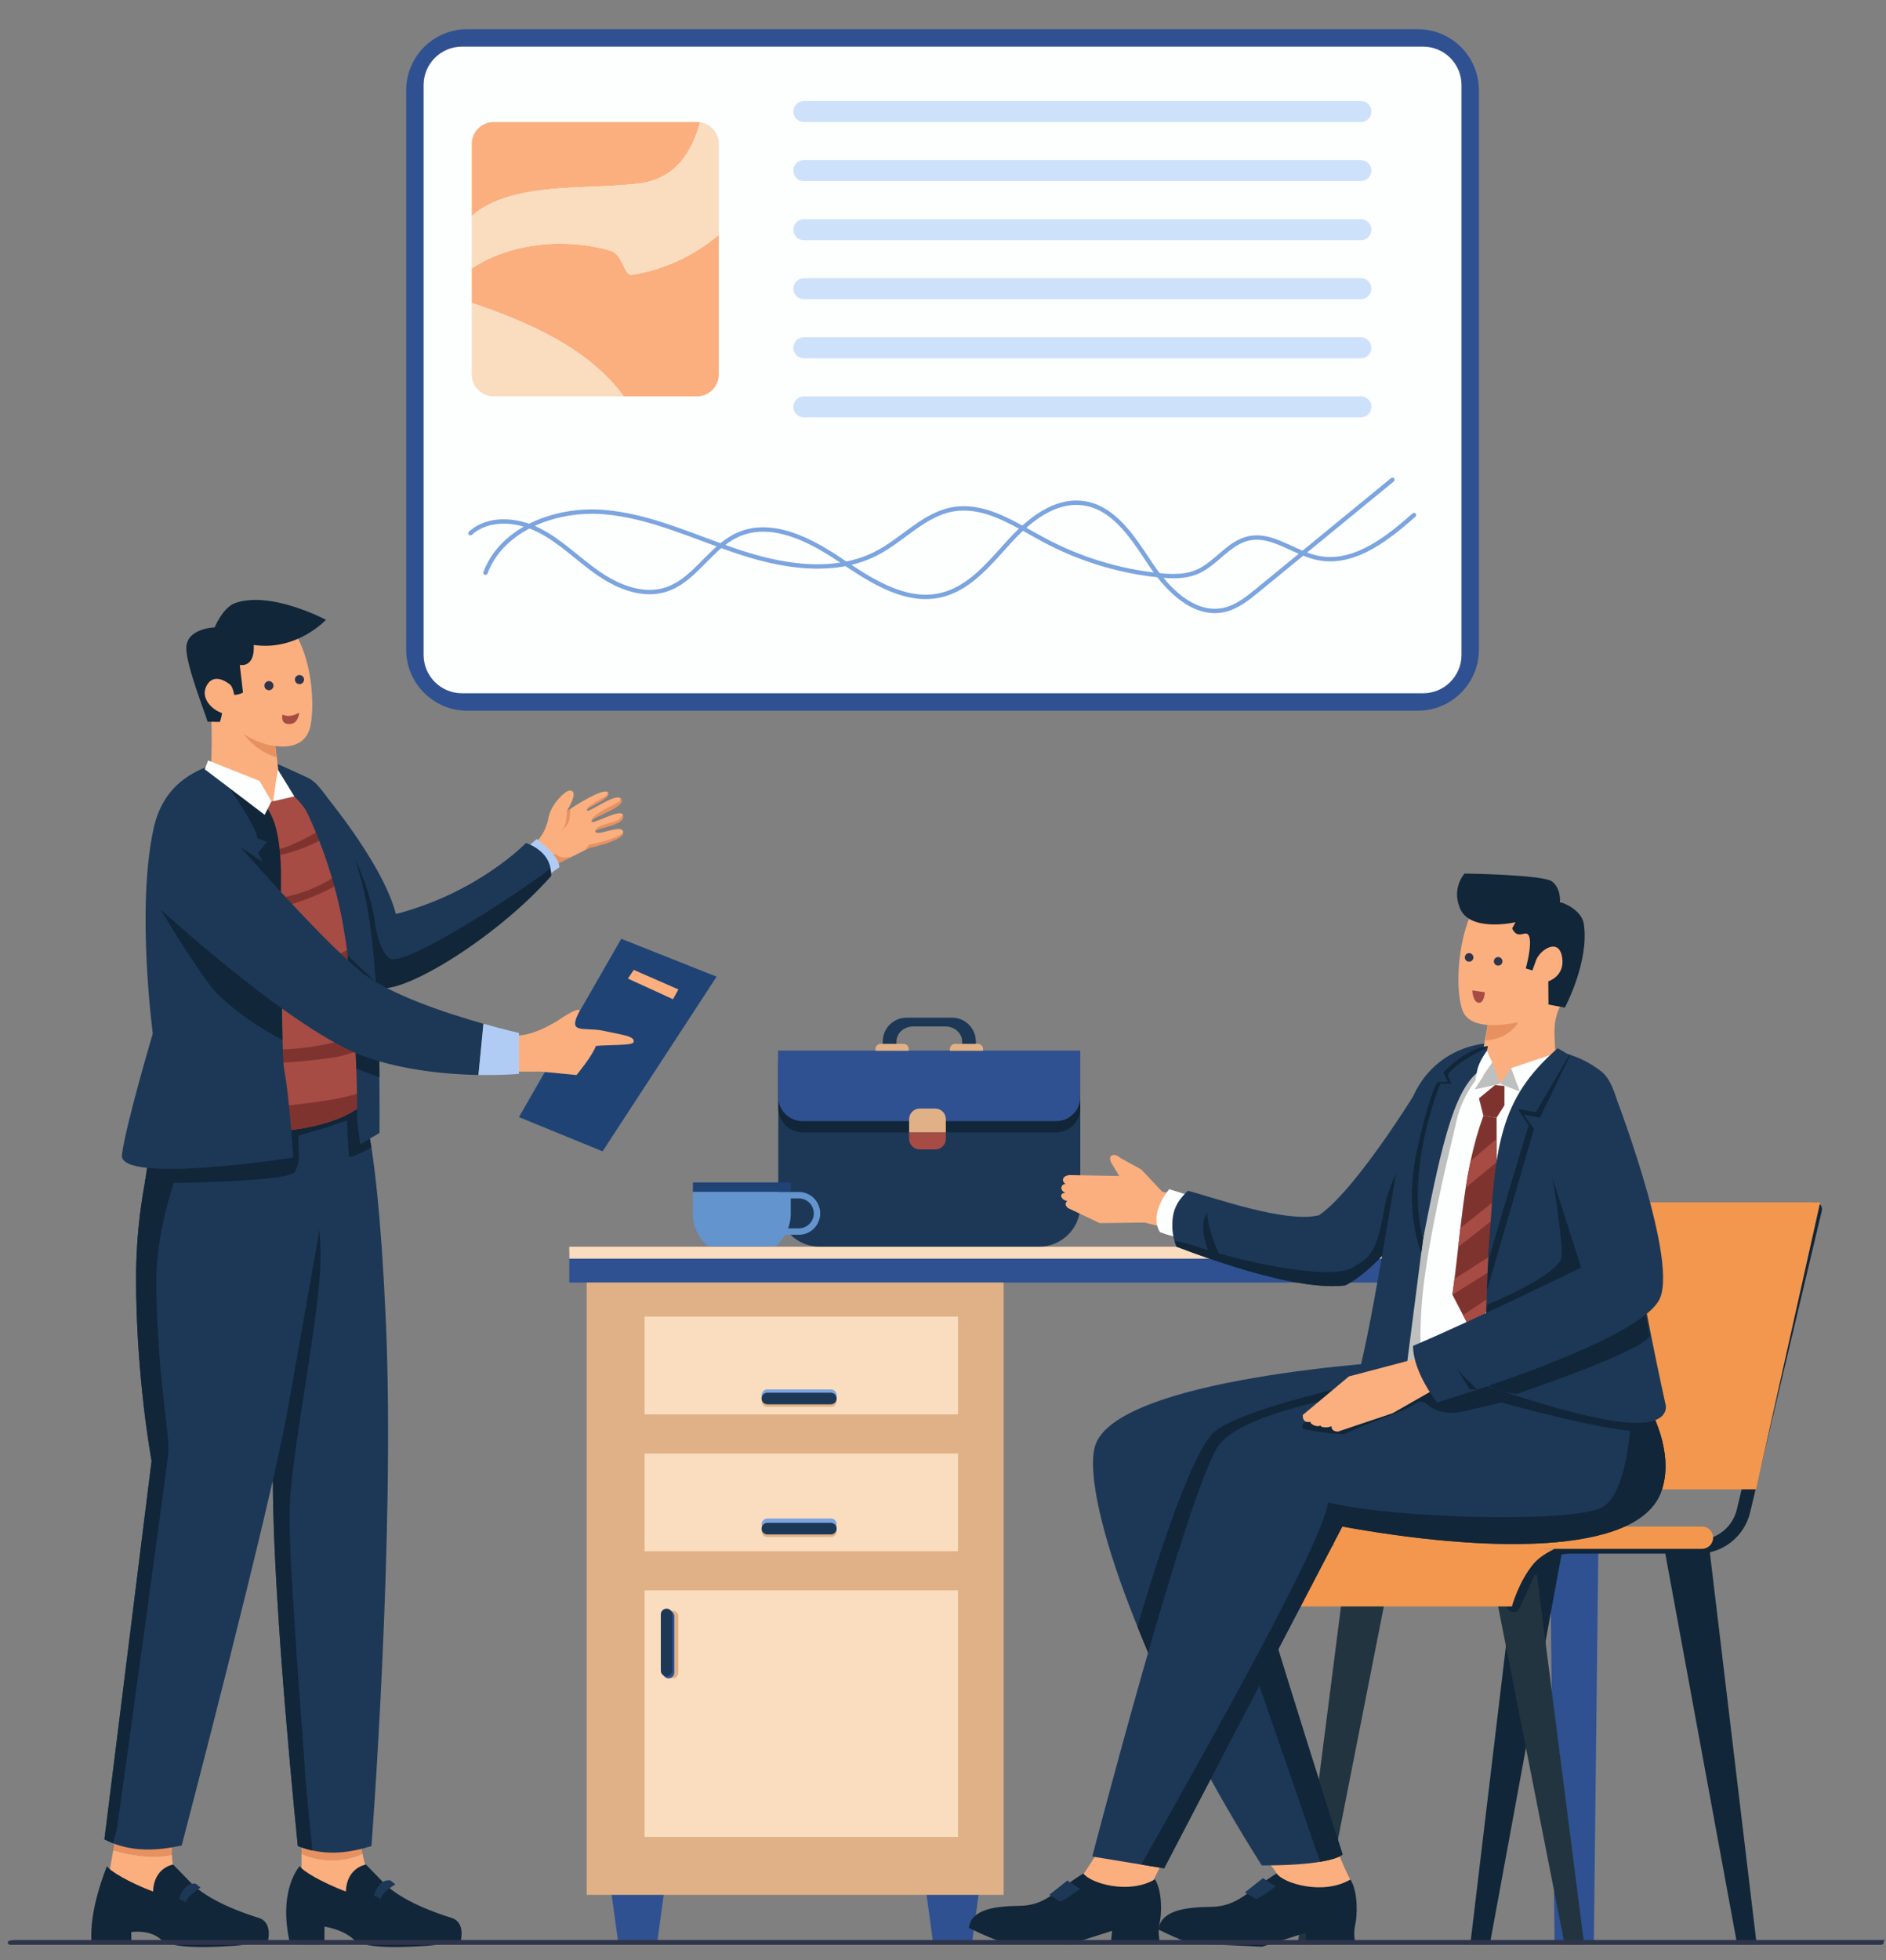 <?xml version="1.0" encoding="utf-8"?>
<!-- Generator: Adobe Illustrator 25.2.0, SVG Export Plug-In . SVG Version: 6.00 Build 0)  -->
<svg version="1.1" id="Layer_1" xmlns="http://www.w3.org/2000/svg" xmlns:xlink="http://www.w3.org/1999/xlink" x="0px" y="0px"
	 viewBox="0 0 3473.58 3608.99" style="enable-background:new 0 0 3473.58 3608.99;" xml:space="preserve">
<rect x="0" y="0" width="3473.58" height="3608.99" fill="#808080" stroke="none"/>
<style type="text/css">
	.NEN{fill:#B1CCF4;}
	.DA{fill:#FBAF7E;}
	.TRANG_x0020_2{fill:#FDFEFE;}
	.XANH_x0020_DAM_x0020_5{fill:#2F5192;}
	.CAM{fill:#F3974E;}
	.NAU_x0020_2{fill:#A64C44;}
	.DA_x0020_DAM_x0020_2{fill:#E89160;}
	.XANH_x0020_DAM_x0020_10{fill:#1D3856;}
	.XANH_x0020_14{fill:#7CA5DF;}
	.XANH_x0020_15{fill:#CDE1FB;}
	.XANH_x0020_16{fill:#7CA5DF;}
	.st0{fill:#FADCBF;}
	.st1{display:none;}
	.st2{display:inline;fill:#7CA5DF;}
	.st3{display:inline;fill:#CDE1FB;}
	.st4{display:inline;fill:#8EA3C3;}
	.st5{display:inline;fill:#EBF5FF;}
	.st6{display:inline;fill:#E1EFFF;}
	.st7{display:inline;fill:#B1CCF4;}
	.st8{fill:#FBAF7E;}
	.st9{fill:#7CA5DF;}
	.st10{fill:#1D3856;}
	.st11{fill:#112638;}
	.st12{fill:#2F5192;}
	.st13{fill:#E0B186;}
	.st14{fill:#22343F;}
	.st15{fill:#204375;}
	.st16{fill:#6394CE;}
	.st17{fill:#FDFEFE;}
	.st18{fill:#E89160;}
	.st19{fill:#7F332F;}
	.st20{fill:#BEBFBF;}
	.st21{fill:#A64C44;}
	.st22{fill:#2E354B;}
	.st23{display:inline;fill:none;}
	.st24{display:inline;fill:#2E354B;}
	.st25{display:inline;fill:#112638;}
	.st26{display:inline;fill:#E89160;}
</style>
<g>
	<polygon class="XANH_x0020_DAM_x0020_5" points="1124.49,3473.11 1138.31,3574.44 1210.66,3574.44 1224.48,3473.11 	"/>
	<polygon class="XANH_x0020_DAM_x0020_5" points="1704.43,3473.11 1718.25,3574.44 1790.6,3574.44 1804.42,3473.11 	"/>
	<polygon class="XANH_x0020_DAM_x0020_5" points="2849.34,2361.2 2863.16,3574.44 2935.51,3574.44 2949.33,2361.2 	"/>
	<rect x="1048.5" y="2305.83" class="XANH_x0020_DAM_x0020_5" width="2016.9" height="55.38"/>
	<rect x="1048.5" y="2295.16" class="st0" width="2016.9" height="22.04"/>
	<g class="st1">
		<polygon class="st2" points="513.31,1949.58 -891.16,1949.58 -915.87,1921.17 -891.16,815.21 488.61,786.81 513.31,815.21 		"/>
		<rect x="-915.87" y="786.81" class="st3" width="1404.48" height="1134.36"/>
		<rect x="-852.27" y="815.21" class="st4" width="1305.83" height="18.39"/>
		<polygon class="st5" points="-200.08,784.44 -880.81,1786.5 -880.81,1861.99 -640,1861.99 -432.9,1861.99 261.63,784.44 		"/>
		<polygon class="st6" points="261.63,784.44 -432.9,1861.99 -380.61,1861.99 -283.47,1861.99 390,784.44 		"/>
		<polygon class="st5" points="453.56,1181.12 453.56,833.61 453.56,815.21 390,815.21 -283.47,1892.76 221.15,1892.76 
			453.56,1545.41 		"/>
		<polygon class="st7" points="221.15,1892.76 453.56,1892.76 453.56,1794.95 453.56,1564.11 453.56,1545.41 		"/>
		<rect x="-891.16" y="1131.37" class="st3" width="1379.78" height="13.44"/>
		<rect x="-891.16" y="957.6" class="st3" width="1379.78" height="13.44"/>
	</g>
	<g>
		<path class="XANH_x0020_DAM_x0020_5" d="M748.06,1195.9V166.28c0-62.14,50.38-112.52,112.52-112.52h1750.75
			c62.14,0,112.52,50.38,112.52,112.52V1195.9c0,62.15-50.38,112.52-112.52,112.52H860.59
			C798.44,1308.42,748.06,1258.04,748.06,1195.9z"/>
		<path class="TRANG_x0020_2" d="M2621,1276.31H850.92c-39.07,0-70.74-31.67-70.74-70.74V156.61c0-39.07,31.67-70.74,70.74-70.74
			H2621c39.07,0,70.74,31.67,70.74,70.74v1048.95C2691.74,1244.64,2660.07,1276.31,2621,1276.31z"/>
		<path class="XANH_x0020_15" d="M2506.45,224.66H1480.56c-10.67,0-19.32-8.65-19.32-19.32v0c0-10.67,8.65-19.32,19.32-19.32
			h1025.89c10.67,0,19.32,8.65,19.32,19.32v0C2525.77,216.01,2517.12,224.66,2506.45,224.66z"/>
		<path class="XANH_x0020_15" d="M2506.45,333.4H1480.56c-10.67,0-19.32-8.65-19.32-19.32v0c0-10.67,8.65-19.32,19.32-19.32h1025.89
			c10.67,0,19.32,8.65,19.32,19.32v0C2525.77,324.76,2517.12,333.4,2506.45,333.4z"/>
		<path class="XANH_x0020_15" d="M2506.45,442.15H1480.56c-10.67,0-19.32-8.65-19.32-19.32v0c0-10.67,8.65-19.32,19.32-19.32
			h1025.89c10.67,0,19.32,8.65,19.32,19.32v0C2525.77,433.5,2517.12,442.15,2506.45,442.15z"/>
		<path class="XANH_x0020_15" d="M2506.45,550.89H1480.56c-10.67,0-19.32-8.65-19.32-19.32v0c0-10.67,8.65-19.32,19.32-19.32
			h1025.89c10.67,0,19.32,8.65,19.32,19.32v0C2525.77,542.24,2517.12,550.89,2506.45,550.89z"/>
		<path class="XANH_x0020_15" d="M2506.45,659.63H1480.56c-10.67,0-19.32-8.65-19.32-19.32l0,0c0-10.67,8.65-19.32,19.32-19.32
			h1025.89c10.67,0,19.32,8.65,19.32,19.32l0,0C2525.77,650.98,2517.12,659.63,2506.45,659.63z"/>
		<path class="XANH_x0020_15" d="M2506.45,768.37H1480.56c-10.67,0-19.32-8.65-19.32-19.32v0c0-10.67,8.65-19.32,19.32-19.32
			h1025.89c10.67,0,19.32,8.65,19.32,19.32v0C2525.77,759.72,2517.12,768.37,2506.45,768.37z"/>
		<path class="st8" d="M1162.36,506.17c-12.04,0-16.06-36.13-36.13-44.16c-81.9-24.27-184.42-16.41-257.35,32.17v63.47
			c107.75,36.67,214.68,83.67,280.05,172.08h134.64c22.26,0,40.3-18.04,40.3-40.3V432.35
			C1277.96,471.25,1221.45,497.08,1162.36,506.17z"/>
		<path class="st0" d="M868.89,557.66v131.78c0,22.26,18.04,40.3,40.3,40.3h239.75C1083.57,641.33,976.64,594.33,868.89,557.66z"/>
		<path class="st8" d="M1289.49,225.14c-1.93-0.29-3.89-0.48-5.91-0.48h-374.4c-22.26,0-40.3,18.04-40.3,40.3v132.39
			c75.14-64.66,213.86-47.02,309.53-59.78C1243.75,328.57,1273.67,281.63,1289.49,225.14z"/>
		<path class="st0" d="M1289.49,225.14c-15.82,56.48-45.74,103.42-111.07,112.43c-95.67,12.76-234.39-4.88-309.53,59.78v96.83
			c72.93-48.58,175.44-56.44,257.35-32.17c20.07,8.03,24.09,44.16,36.13,44.16c59.09-9.09,115.59-34.92,161.52-73.82V264.96
			C1323.89,244.72,1308.94,228.01,1289.49,225.14z"/>
		<path class="st9" d="M2607.23,945.56c-1.47-1.66-4.01-1.81-5.67-0.34c-22.12,19.63-46.29,39.78-71.82,54.94
			c-12.76,7.58-25.86,13.91-39.19,18.34c-13.33,4.43-26.9,6.95-40.65,6.95c-7.62,0-15.31-0.77-23.06-2.44
			c-18.52-3.96-36.75-13.13-55.2-21.49c-9.23-4.17-18.53-8.14-28.01-11.07c-9.48-2.94-19.16-4.85-29.11-4.85
			c-5.14,0-10.34,0.51-15.59,1.65c-9.89,2.15-18.76,6.31-26.97,11.49c-12.31,7.77-23.23,17.8-34.28,27.15
			c-11.04,9.36-22.19,18.02-34.71,23.33c-12.99,5.52-27.21,7.38-41.82,7.38c-8.94,0-18.02-0.69-26.99-1.63
			c-73.34-7.67-145.17-29.78-210.13-64.69c-23.27-12.5-47.15-27.02-71.84-38.49c-12.35-5.73-24.9-10.7-37.71-14.24
			c-12.81-3.54-25.87-5.66-39.18-5.66c-6.76,0-13.58,0.55-20.46,1.72c-13.65,2.34-26.31,7-38.31,13.02
			c-18,9.04-34.54,21.12-50.94,33.23c-16.4,12.11-32.68,24.26-49.99,33.56c-33.85,18.19-71.31,25.45-109.89,25.46
			c-47.42,0.01-96.46-11.01-142.01-26.03c-41.36-13.63-82.27-30.38-123.86-44.63c-41.59-14.25-83.87-26.02-127.97-29.55
			c-7.04-0.56-14.16-0.85-21.31-0.85c-41.39,0.01-83.96,9.42-119.99,28.49c-18.01,9.54-34.39,21.5-48.11,35.93
			c-13.72,14.43-24.77,31.34-32.09,50.69c-0.79,2.07,0.26,4.39,2.33,5.18c2.07,0.78,4.39-0.26,5.18-2.33l0,0
			c6.93-18.3,17.36-34.28,30.4-48c19.56-20.58,45.03-36.08,73.18-46.42c28.15-10.34,58.97-15.5,89.1-15.5
			c6.94,0,13.85,0.27,20.67,0.82c43.09,3.45,84.72,14.99,126.01,29.14c41.29,14.15,82.23,30.91,123.95,44.66
			c46.07,15.18,95.87,26.43,144.53,26.43c39.57,0,78.43-7.46,113.69-26.41c24.03-12.93,45.46-30.64,67.32-46.06
			c10.93-7.72,21.95-14.87,33.41-20.62c11.46-5.75,23.35-10.11,36.06-12.29c6.41-1.1,12.77-1.61,19.1-1.61
			c12.46,0,24.79,1.98,37.04,5.37c18.37,5.08,36.54,13.34,54.51,22.72c17.97,9.38,35.74,19.87,53.39,29.35
			c65.89,35.4,138.7,57.82,213.1,65.6c9.12,0.95,18.47,1.67,27.83,1.68c15.27,0,30.61-1.92,44.96-8.02
			c9.21-3.92,17.5-9.34,25.32-15.31c11.72-8.97,22.44-19.19,33.55-27.8c5.55-4.3,11.19-8.2,17.08-11.37
			c5.89-3.17,12.01-5.61,18.58-7.04c4.67-1.01,9.28-1.47,13.89-1.47c8.91,0,17.78,1.72,26.73,4.49
			c13.42,4.15,26.97,10.69,40.85,17.03c13.88,6.34,28.11,12.5,43.05,15.71c8.32,1.79,16.58,2.62,24.75,2.62
			c14.74,0,29.17-2.71,43.18-7.36c21.02-6.98,41.11-18.32,60.14-31.59c19.02-13.27,36.98-28.49,53.67-43.3
			C2608.55,949.75,2608.7,947.22,2607.23,945.56z"/>
		<path class="st9" d="M2567.62,880.75c-1.41-1.71-3.93-1.97-5.65-0.56c-58.05,47.55-116.09,95.1-174.14,142.66
			c-24.67,20.21-49.34,40.42-74,60.63c-9.34,7.65-18.81,15.33-28.76,21.67c-9.95,6.35-20.33,11.34-31.53,13.79
			c-5.49,1.2-10.9,1.76-16.23,1.76c-11.52,0-22.71-2.64-33.51-7.29c-16.2-6.98-31.5-18.55-45.36-32.37
			c-13.85-13.82-26.25-29.87-36.72-45.68c-15.74-23.74-32.39-49.71-52.42-70.94c-10.02-10.61-20.91-20.05-32.99-27.37
			c-12.08-7.32-25.38-12.52-40.08-14.61c-4.7-0.67-9.35-0.99-13.97-0.99c-12.47,0-24.58,2.34-36.21,6.39
			c-17.46,6.09-33.86,16.02-49.03,27.84c-15.17,11.82-29.12,25.55-41.65,39.31c-18.15,19.95-36.21,41.19-56.07,58.87
			c-9.93,8.84-20.3,16.79-31.34,23.27c-11.04,6.48-22.74,11.5-35.38,14.5c-9.32,2.22-18.6,3.23-27.84,3.23
			c-26.97,0.01-53.74-8.67-79.79-21.48c-26.05-12.8-51.34-29.69-75.33-45.82c-21.3-14.32-44.71-28.47-69.06-39.09
			c-24.35-10.61-49.68-17.7-74.83-17.71c-16.43,0-32.79,3.05-48.56,10.14c-13.22,5.94-24.84,14.28-35.65,23.62
			c-16.2,14.01-30.62,30.28-45.84,44.5c-7.6,7.11-15.4,13.71-23.66,19.29c-8.27,5.58-17.01,10.14-26.56,13.22
			c-9.5,3.07-19.21,4.45-29.01,4.45c-16.12,0-32.49-3.76-48.31-9.97c-15.82-6.21-31.08-14.87-44.93-24.55
			c-18.13-12.66-35.22-27.23-52.84-41.23c-17.62-14-35.79-27.44-56.17-37.73c-20.25-10.21-43.69-16.47-66.54-16.48
			c-11.72,0-23.3,1.66-34.17,5.33c-10.87,3.67-21.04,9.37-29.85,17.39c-1.64,1.49-1.76,4.03-0.27,5.67
			c1.49,1.64,4.03,1.76,5.67,0.27l0,0c7.94-7.23,17.09-12.37,27.02-15.72c9.92-3.35,20.63-4.91,31.6-4.91
			c21.37-0.01,43.73,5.92,62.92,15.62c19.57,9.88,37.32,22.96,54.79,36.85c17.48,13.88,34.68,28.57,53.24,41.53
			c14.28,9.97,30.05,18.94,46.59,25.44c16.54,6.49,33.87,10.53,51.24,10.53c10.56,0,21.12-1.5,31.48-4.84
			c13.86-4.47,25.99-11.76,37.14-20.42c16.72-13,31.3-29.08,46.38-43.9c15.08-14.84,30.63-28.38,49.01-36.62
			c14.67-6.59,29.82-9.43,45.27-9.44c23.62-0.01,47.93,6.71,71.62,17.04c23.69,10.32,46.72,24.22,67.79,38.39
			c24.01,16.14,49.56,33.24,76.26,46.36c26.7,13.12,54.62,22.3,83.33,22.3c9.83,0,19.75-1.08,29.7-3.45
			c13.51-3.21,25.97-8.57,37.58-15.39c17.42-10.23,32.97-23.74,47.55-38.38c14.58-14.64,28.21-30.43,41.73-45.28
			c16.42-18.04,35.23-35.87,55.65-49.09c10.21-6.61,20.82-12.08,31.73-15.88c10.91-3.8,22.11-5.94,33.57-5.94
			c4.24,0,8.52,0.29,12.83,0.91c13.53,1.93,25.75,6.69,37.05,13.53c16.94,10.26,31.78,25.26,45.31,42.22
			c13.53,16.95,25.75,35.81,37.57,53.67c14.27,21.54,32.07,43.61,52.65,60.45c10.3,8.41,21.3,15.52,32.94,20.54
			c11.64,5.02,23.93,7.95,36.69,7.95c5.9,0,11.89-0.63,17.94-1.95c12.42-2.72,23.67-8.19,34.13-14.86
			c10.46-6.68,20.16-14.56,29.53-22.22c24.67-20.21,49.34-40.42,74-60.63c58.05-47.55,116.09-95.1,174.14-142.66
			C2568.78,884.99,2569.03,882.46,2567.62,880.75z"/>
	</g>
	<g>
		<path class="st10" d="M1913.66,2295.16h-404.22c-41.98,0-76-34.03-76-76v-284.65h556.22v284.65
			C1989.66,2261.14,1955.64,2295.16,1913.66,2295.16z"/>
		<path class="st11" d="M1989.66,1955.14h-556.22v84.92c0,24.64,19.97,44.61,44.61,44.61h467c24.64,0,44.61-19.97,44.61-44.61
			V1955.14z"/>
		<path class="st12" d="M1989.66,1934.51h-556.22v84.92c0,24.64,19.97,44.61,44.61,44.61h467c24.64,0,44.61-19.97,44.61-44.61
			V1934.51z"/>
		<path class="NAU_x0020_2" d="M1674.41,2084.68v11.91c0,10.78,8.74,19.52,19.53,19.52h28.57c10.78,0,19.53-8.74,19.53-19.52v-11.91
			H1674.41z"/>
		<path class="st13" d="M1742.03,2060.39c0-10.78-8.74-19.52-19.53-19.52h-28.57c-10.79,0-19.53,8.74-19.53,19.52v24.29h67.62
			V2060.39z"/>
		<path class="st10" d="M1797.27,1917.35v17.15h-25.22v-16.99c0-15.34-13.84-27.79-30.94-27.79H1682
			c-17.1,0-30.94,12.45-30.94,27.79v16.99h-25.23v-17.15c0-24.21,19.62-43.82,43.82-43.82h83.8
			C1777.66,1873.53,1797.27,1893.14,1797.27,1917.35z"/>
		<path class="st13" d="M1673.57,1934.51h-61.07v-3.4c0-5.14,4.16-9.3,9.3-9.3h42.47c5.14,0,9.3,4.16,9.3,9.3V1934.51z
			 M1801.31,1921.81h-42.47c-5.14,0-9.3,4.16-9.3,9.3v3.4h61.07v-3.4C1810.61,1925.97,1806.44,1921.81,1801.31,1921.81z"/>
	</g>
	<g>
		<polygon class="st11" points="2794.95,2851.45 2707.93,3579.78 2743.84,3579.78 2877.84,2851.45 		"/>
		<polygon class="st11" points="3148.37,2851.45 3235.4,3579.78 3199.48,3579.78 3065.49,2851.45 		"/>
		<polygon class="st14" points="2477.24,2899.45 2390.21,3579.78 2426.13,3579.78 2560.12,2899.45 		"/>
		<polygon class="st14" points="2830.65,2899.45 2917.68,3579.78 2881.76,3579.78 2747.77,2899.45 		"/>
		<path class="NAU_x0020_2" d="M2927.69,2213.87c-6.71-1.6-13.45,2.55-15.05,9.27l0,0l-132.07,555.44
			c-7.88,33.16-37.52,56.58-71.6,56.58h-235.72c-38.65,0-73.73,22.58-89.74,57.76l-26.09,57.31c-2.86,6.28-0.09,13.69,6.2,16.56
			c6.28,2.86,13.7,0.09,16.56-6.2l26.08-57.31c11.95-26.26,38.14-43.12,66.99-43.11h235.72c45.67,0,85.35-31.36,95.92-75.79
			l132.07-555.44C2938.56,2222.21,2934.41,2215.47,2927.69,2213.87z"/>
		<path class="st11" d="M3346.11,2213.87c-6.71-1.6-13.45,2.55-15.05,9.27l0,0l-132.07,555.44c-7.88,33.16-37.52,56.58-71.6,56.58
			h-235.72c-38.65,0-73.73,22.58-89.74,57.76l-26.09,57.31c-2.86,6.28-0.09,13.69,6.2,16.56c6.28,2.86,13.7,0.09,16.56-6.2
			l26.08-57.31c11.95-26.26,38.14-43.12,66.99-43.11h235.72c45.67,0,85.35-31.36,95.92-75.79l132.07-555.44
			C3356.97,2222.21,3352.82,2215.47,3346.11,2213.87z"/>
		<polygon class="CAM" points="3234.23,2741.91 2805.32,2741.91 2923.42,2213.53 3352.34,2213.53 		"/>
		<path class="CAM" d="M2367.76,2957.47h416.83c0,0,12.26-45.66,40.06-78.74c10.01-11.91,25.58-20.79,38.33-27.28
			c-90.65,0-399.91-10.01-399.91-10.01s-40.15,17.61-56.72,38.59C2396.2,2892.88,2367.76,2957.47,2367.76,2957.47z"/>
		<path class="CAM" d="M3134.6,2810.35h-662.37c-11.35,0-20.55,9.2-20.55,20.55v0c0,11.35,9.2,20.55,20.55,20.55h662.37
			c11.35,0,20.55-9.2,20.55-20.55v0C3155.15,2819.55,3145.95,2810.35,3134.6,2810.35z"/>
	</g>
	<rect x="1080.5" y="2361.2" class="st13" width="767.94" height="1127.24"/>
	<rect x="1187.15" y="2423.87" class="st0" width="577.29" height="179.99"/>
	<rect x="1187.15" y="2675.85" class="st0" width="577.29" height="179.99"/>
	<rect x="1187.15" y="2927.82" class="st0" width="577.29" height="453.95"/>
	<g>
		<path class="st13" d="M1530.26,2829.63h-116.93c-5.91,0-10.7-4.79-10.7-10.7l0,0c0-5.91,4.79-10.7,10.7-10.7h116.93
			c5.91,0,10.7,4.79,10.7,10.7l0,0C1540.96,2824.84,1536.17,2829.63,1530.26,2829.63z"/>
		<path class="XANH_x0020_14" d="M1530.26,2816.93h-116.93c-5.91,0-10.7-4.79-10.7-10.7l0,0c0-5.91,4.79-10.7,10.7-10.7h116.93
			c5.91,0,10.7,4.79,10.7,10.7l0,0C1540.96,2812.14,1536.17,2816.93,1530.26,2816.93z"/>
		<path class="st10" d="M1530.26,2824.93h-116.93c-5.91,0-10.7-4.79-10.7-10.7l0,0c0-5.91,4.79-10.7,10.7-10.7h116.93
			c5.91,0,10.7,4.79,10.7,10.7l0,0C1540.96,2820.14,1536.17,2824.93,1530.26,2824.93z"/>
	</g>
	<g>
		<path class="st13" d="M1530.26,2590.01h-116.93c-5.91,0-10.7-4.79-10.7-10.7l0,0c0-5.91,4.79-10.7,10.7-10.7h116.93
			c5.91,0,10.7,4.79,10.7,10.7l0,0C1540.96,2585.23,1536.17,2590.01,1530.26,2590.01z"/>
		<path class="XANH_x0020_14" d="M1530.26,2579.32h-116.93c-5.91,0-10.7-4.79-10.7-10.7l0,0c0-5.91,4.79-10.7,10.7-10.7h116.93
			c5.91,0,10.7,4.79,10.7,10.7l0,0C1540.96,2574.53,1536.17,2579.32,1530.26,2579.32z"/>
		<path class="st10" d="M1530.26,2585.32h-116.93c-5.91,0-10.7-4.79-10.7-10.7l0,0c0-5.91,4.79-10.7,10.7-10.7h116.93
			c5.91,0,10.7,4.79,10.7,10.7l0,0C1540.96,2580.53,1536.17,2585.32,1530.26,2585.32z"/>
	</g>
	<g>
		<path class="st13" d="M1228.1,3079.19v-103.41c0-5.87,4.76-10.63,10.63-10.63h0c5.87,0,10.63,4.76,10.63,10.63v103.41
			c0,5.87-4.76,10.63-10.63,10.63h0C1232.86,3089.81,1228.1,3085.05,1228.1,3079.19z"/>
		<path class="XANH_x0020_DAM_x0020_5" d="M1220.69,3079.19v-103.41c0-5.87,4.76-10.63,10.63-10.63l0,0
			c5.87,0,10.63,4.76,10.63,10.63v103.41c0,5.87-4.76,10.63-10.63,10.63l0,0C1225.44,3089.81,1220.69,3085.05,1220.69,3079.19z"/>
		<path class="st10" d="M1217.08,3075.58v-103.41c0-5.87,4.76-10.63,10.63-10.63l0,0c5.87,0,10.63,4.76,10.63,10.63v103.41
			c0,5.87-4.76,10.63-10.63,10.63l0,0C1221.84,3086.2,1217.08,3081.45,1217.08,3075.58z"/>
	</g>
	<g>
		<rect x="1276.15" y="2176.85" class="st15" width="180.24" height="17.6"/>
		<path class="st16" d="M1499.11,2205.99c-7.11-7.12-16.99-11.54-27.84-11.53h-14.88h-55.47h-124.77v40.18
			c0,23.89,10.75,45.27,27.67,59.58h124.9c6.98-5.9,12.88-13.02,17.44-21.01h25.11c10.85,0,20.74-4.42,27.84-11.53
			c7.12-7.11,11.54-16.99,11.53-27.84C1510.64,2222.97,1506.22,2213.09,1499.11,2205.99z M1490.76,2253.32
			c-5.01,5-11.86,8.07-19.49,8.08h-19.62c3.05-8.35,4.74-17.35,4.74-26.76v-28.37h14.88c7.63,0,14.49,3.08,19.49,8.07
			c5,5.01,8.07,11.86,8.07,19.49C1498.83,2241.46,1495.76,2248.31,1490.76,2253.32z"/>
	</g>
	<g class="st1">
		<path class="st3" d="M3529.63,1214.59h-539.96c-39.76,0-71.99,32.23-71.99,71.99v135.99c0,39.76,32.23,71.99,71.99,71.99h18
			v103.99l90.62-103.99h431.34c39.76,0,71.99-32.23,71.99-71.99v-135.99C3601.62,1246.82,3569.39,1214.59,3529.63,1214.59z"/>
		<path class="st7" d="M3154.66,1295.07h256.65c5.42,0,9.82-4.4,9.82-9.82c0-5.42-4.4-9.82-9.82-9.82h-256.65
			c-5.42,0-9.82,4.4-9.82,9.82C3144.84,1290.67,3149.24,1295.07,3154.66,1295.07z"/>
		<path class="st7" d="M3510.74,1342.09h-486.52c-8.49,0-15.38,2.71-15.38,6.05c0,3.34,6.88,6.05,15.38,6.05h486.52
			c8.49,0,15.38-2.71,15.38-6.05C3526.12,1344.8,3519.23,1342.09,3510.74,1342.09z"/>
		<path class="st7" d="M3510.74,1383.17h-486.52c-8.49,0-15.38,2.71-15.38,6.05c0,3.34,6.88,6.05,15.38,6.05h486.52
			c8.49,0,15.38-2.71,15.38-6.05C3526.12,1385.88,3519.23,1383.17,3510.74,1383.17z"/>
		<path class="st7" d="M3510.74,1424.25h-486.52c-8.49,0-15.38,2.71-15.38,6.05c0,3.34,6.88,6.05,15.38,6.05h486.52
			c8.49,0,15.38-2.71,15.38-6.05C3526.12,1426.96,3519.23,1424.25,3510.74,1424.25z"/>
	</g>
	<path class="st8" d="M2140.71,2194.12l-38.79-41.07l-38-21c-13-11.5-26.5-5-15.22,11.93l12.68,20.95l-91.45-1.63
		c-12.5,1-16.01,10.28-7.5,16.5c-7.97-0.25-12,11.16-0.25,16.25c-13,0.5-8,13.25,3.29,14.93c-4.28,4.26-3.59,8.62,1.46,13.07
		l58.7,27.73l82.45-1.07l39.93,10.19l17.7-61.95L2140.71,2194.12z"/>
	<path class="st17" d="M2193.69,2201.86l-40.27-12.57c0,0-38.18,44.14-17.05,79.05c29.56,11.01,39.54,9.93,39.54,9.93
		L2193.69,2201.86z"/>
	<path class="st10" d="M2628,1977.82l45.28,168.4c0,0-2.35,2.9-6.63,7.98c-26.24,31.16-109.8,172.2-188.84,212.14
		c-84.01,10.73-236.51-42.94-311.01-71.19c-1.36-3.46-2.56-6.99-3.58-10.53c-2.15-7.43-3.52-15.01-3.95-22.62
		c-1.1-31.06,6.03-47.97,28.55-69.85c48.76,12.74,180.81,60.4,241.6,45.08C2503.86,2185.94,2628,1977.82,2628,1977.82z"/>
	<path class="st11" d="M2666.64,2154.2c-26.24,31.16-109.8,172.2-188.84,212.14c-84.01,10.73-236.51-42.94-311.01-71.19
		c-1.36-3.46-2.56-6.99-3.58-10.53c9.52,1.11,23.72,4.42,44.73,11.56c71.6,24.25,240.57,63.38,284.2,36.98
		c29.99-18.15,43.5-25.68,56.88-105.01s68.66-139.17,68.66-139.17S2654.37,2133.93,2666.64,2154.2z"/>
	<path class="st8" d="M1147.79,1531.72c2.24,15.57-62.05,28.98-62.19,29.01c-2.78,1.49-5.67,3-8.61,4.54
		c-8.33,4.29-17.03,8.64-24.86,12.48c-14.87,7.29-26.62,12.76-26.62,12.76l-16.16-10.27l-29.15-23.23
		c3.25-2.16,23.85-18.68,29.82-50.78c4.43-23.68,23.73-41.97,32.91-48.45c6.17-4.35,26.37-7.1,1.15,35.26
		c-0.11,0.22-0.11,0.31,0,0.31c0.76,0,7.01-4.88,11.14-7.38c0,0,52.96-34.34,63.43-28.08c0.53,0.31,0.95,0.76,1.26,1.29
		c6.12,11.17-41.86,27.32-39.02,32.91c2.52,5.05,46.68-28.33,60.34-23.48c1.43,0.5,2.52,1.43,3.2,2.83
		c7.27,15.06-55.74,32.35-55.04,40.73c0.65,7.63,48.95-22.47,57.26-13.21c0.79,0.87,1.21,2.08,1.21,3.7
		c0.06,17.93-50.38,20.9-51.42,27.74c-0.06,0.42,0.06,0.84,0.36,1.29C1102.35,1539.52,1145.55,1516.09,1147.79,1531.72z"/>
	<path class="st18" d="M1052.13,1577.75c-14.86,7.29-26.6,12.77-26.6,12.77l-16.16-10.26c5.81-3.6,7.88-11.97,17.14-5.73
		C1035.48,1581.34,1044.2,1577.2,1052.13,1577.75z"/>
	<path class="NEN" d="M962.17,1567.79l26.33-23.18c0,0,41.37,29.26,41.81,52c-30.31,19.98-30.31,28.12-30.31,28.12L962.17,1567.79z"
		/>
	<path class="st8" d="M2023.09,3407.12c0,0-16.67,28.66-34,52c44.66,33.33,126.32,20,126.32,20l28.66-57L2023.09,3407.12z"/>
	<path class="st8" d="M2459.88,3398.95c0,0,17,44.06,28.5,63.99c-38,42-110.49,19.5-129.49,4.5c-8.5-30.5-30-43-30-43
		L2459.88,3398.95z"/>
	<path class="st10" d="M1015,1612.56c-105.91,120.09-280.64,214.5-309.44,202.76c-26.68-10.84-62.47-71.83-66.6-79.19
		c-0.35-0.6-0.52-0.9-0.52-0.9l-0.19-0.95l-1.63-8.29l-56.08-284.55c0,0,122.15,140.09,148.64,241.24
		c151.99-39.42,239.47-130.73,239.47-130.73s39.6,11.97,45.23,46.86C1014.62,1603.13,1015,1607.73,1015,1612.56z"/>
	<path class="st11" d="M1015,1612.56c-105.91,120.09-287.15,227.02-322.4,203.75c-24.03-15.87-49.51-72.81-53.64-80.18
		c-0.27-0.65-0.49-1.28-0.71-1.85c-1.44-3.78-2.26-5.98-2.26-5.98l0.62-2.31l17.45-144.9c0,0,29.44,61.5,36.44,117
		c4.3,34.08,17.17,63.82,30.39,67.49c32.17,8.91,225.89-114.88,292.98-166.77C1014.62,1603.13,1015,1607.73,1015,1612.56z"/>
	<path class="st8" d="M208.57,3406.23l-8.37,48.31l72.31,47.78l51-49.71c0,0-6-14.88-6.9-38.01
		C281.75,3421.56,242.32,3416.09,208.57,3406.23z"/>
	<path class="DA_x0020_DAM_x0020_2" d="M316.61,3414.6c-0.51-13.03,0.59-28.66,5.3-45.76c-98.78-11.62-106.53-1.94-106.53-1.94
		l-6.81,39.33C242.32,3416.09,281.75,3421.56,316.61,3414.6z"/>
	<path class="st11" d="M197.06,3435.45c0,0-33.86,80.53-28.41,140.28c50.36-1.94,73.28,1.94,73.28,1.94l-0.14-20.65
		c0,0,33.82-5.72,55,13.88c21.18,19.6,111.58,12.64,133.39,11.38s63.22-8.85,63.22-8.85s9.48-34.61-17.07-42.67
		c-26.55-8.06-91.98-30.82-124.7-64.48s-32.72-33.66-32.72-33.66s-35.56,5.22-36.98,49.79
		C237.37,3465.32,201.8,3444.46,197.06,3435.45z"/>
	<path class="DA_x0020_DAM_x0020_2" d="M667.73,3412.99c-2.4-12.01-4.19-25.34-3.96-37.86c-98.78-11.62-108.47,3.23-108.47,3.23
		v34.82C590.59,3428.36,631.97,3428.79,667.73,3412.99z"/>
	<path class="st8" d="M555.3,3413.18v41.36l72.31,47.78l51-49.71c0,0-6.49-17.58-10.89-39.61
		C631.97,3428.79,590.59,3428.36,555.3,3413.18z"/>
	<polygon class="st15" points="1144.19,1728.3 955.81,2056.6 1109.79,2119.64 1319.8,1798.03 	"/>
	<path class="st8" d="M955.27,1972.83h41.64l64.89,6.33c0,0,29.56-35.61,35.7-53.59c22-2.27,66.42-0.55,69.22-6.52
		c4.87-11.92-23.99-14.28-54.23-21.12c-23.88-5.39-46.25-0.23-51.98-8.69c-5.73-8.47,9.3-29.73,6.63-30.21
		c-8.84-1.57-35.35,16.95-35.35,16.95s-49.39,33.9-85.22,30.02C929.12,1929.25,955.27,1972.83,955.27,1972.83z"/>
	<path class="st10" d="M684.15,3398.59c-35.24,11.03-71.19,16.33-108.79,8.12c-8.86-1.93-17.8-4.59-26.84-8.12
		c0,0-45.51-439.88-45.92-668.09c-5.9-53.69-11.47-131.94-16.38-216.46c-12.44-213.26-20.84-466.51-20.84-466.51l192.34-32.06
		c0,0,35.24,20.84,52.87,415.11C728.22,2824.84,684.15,3398.59,684.15,3398.59z"/>
	<path class="st11" d="M533.36,2779.87c-2.58,95.53,29.37,479.04,28.56,483.9c-0.65,3.99,9.81,107.27,13.45,142.94
		c-8.86-1.93-17.8-4.59-26.84-8.12c0,0-45.51-439.88-45.92-668.09c-5.9-53.69-11.47-131.94-16.38-216.46
		c35.84-124.68,85.88-297.16,85.88-297.16s27.12,24.53,15.49,148.48C575.96,2489.34,535.94,2684.32,533.36,2779.87z"/>
	<path class="st11" d="M638.46,2052.46c0,0,3.04,69.02,4.49,75.8c1.45,6.78,41.15-15.83,41.15-15.83s-12.58-63.1-14.52-77.63
		S638.46,2052.46,638.46,2052.46z"/>
	<path class="st10" d="M585.44,2281.52c-15.08,85.48-37.17,210.51-55.94,315.74c-32.06,179.49-194.81,800.13-194.81,800.13
		c-46.35,10.65-89.12,10.84-126.83-4.05c-5.27-2.06-10.43-4.43-15.51-7.12l86.86-696.75c0,0-28.58-153.13-28.58-335.82
		c0-182.72,51.3-304.52,51.3-304.52l73.01-5.54l209.64-15.92C584.57,2027.67,596.07,2221.17,585.44,2281.52z"/>
	<path class="st11" d="M287.74,2370.53c2.85,169.16,24.81,268.58,22.22,302.16c-2.58,33.58-94.58,694.22-94.58,694.22l-7.53,26.44
		c-5.27-2.06-10.43-4.43-15.51-7.12l86.86-696.75c0,0-28.58-153.13-28.58-335.82c0-182.72,51.3-304.52,51.3-304.52l73.01-5.54
		C351.16,2090.21,285.43,2231.91,287.74,2370.53z"/>
	<path class="st11" d="M266.62,2178.3c0,0,266.29-0.13,276.78-21.34c8.15-17.07,7.07-27.82,7.07-27.82l-0.92-38.25l51.5-15.33
		l42.25-14.25l2.8-12.91l-101.88,19.82l-40.23,33.4l-218.38,29.05l-13.07,6.78L266.62,2178.3z"/>
	<path class="NAU_x0020_2" d="M412.5,1409.67c-127.52,12.24-120.19,292.46-117,485.22c1.53,92.31-18.88,169.12-16.03,178.29
		c0,0,302.91,49.68,397.47-48.08C665.72,1659.68,632.07,1395.24,412.5,1409.67z"/>
	<path class="st19" d="M607.77,1536.51c-2.41-5.35-4.87-10.61-7.45-15.66c-20.91,14.41-43.6,26.3-66.62,35.89
		c-64.65,26.75-155.83,10.95-215.9-36.06c-3.37,12.35-6.27,25.46-8.78,39.15C403.8,1596.72,521.61,1590.75,607.77,1536.51z"/>
	<path class="st19" d="M636.19,1620.88c-1.45-5.77-2.95-11.46-4.51-17.03c-33.81,24.07-71.5,41.8-112,48.28
		c-70.69,10.71-154.44,13.2-220.08-19.92c-0.75,8.58-1.39,17.3-1.96,26.08C407.54,1704.44,533.26,1681.31,636.19,1620.88z"/>
	<path class="st19" d="M570.18,1769.95c-93.46,7.58-191.46,12.85-275.59-33.27c-0.14,8.13-0.23,16.25-0.29,24.36
		c112.14,43.07,258.93,76.33,368.71,24.15c-1.61-15.98-3.38-31.59-5.35-46.77C631.08,1755.88,600.63,1767.05,570.18,1769.95z"/>
	<path class="st19" d="M284.69,2030.63c-3.59,23.32-6.4,38.75-5.22,42.55c0,0,302.91,49.68,397.46-48.08
		c-0.19-6.1-0.39-12.13-0.59-18.17c-53.52,21.22-117.56,23.31-173.5,32.34C429.22,2051.95,357.89,2039.37,284.69,2030.63z"/>
	<path class="st19" d="M295.33,1922.39c99.19,43.52,211.92,40.07,319.73,24.29c21.04-3.16,40.1-10.25,58.08-19.37
		c-0.43-8.85-0.87-17.66-1.36-26.35c-119.06,47.75-263.09,40.01-376.47-17.54c0.06,3.84,0.13,7.69,0.19,11.47
		C295.66,1904.24,295.58,1913.41,295.33,1922.39z"/>
	<path class="st10" d="M470.53,1404.9c0,0,79.38,59.78,94.08,89.18c6.41,12.82,49.13,101.56,68.11,213.63
		c24.55,144.92,25.54,322.15,24.99,354.75c3.92,34.3,5.88,44.1,5.88,44.1l35.28-20.76c0,0,4.17-269.31-21.92-412.39
		c-26.1-143.08-80.97-227.84-108.9-241.07c-27.93-13.23-84.77-38.22-84.77-38.22L470.53,1404.9z"/>
	<polygon class="st11" points="699.11,1983.48 698.15,1917.63 654.08,1909.4 656.29,1967.44 	"/>
	<path class="st8" d="M517.94,1461.3l-10.69-88.07c0,0,54.79,11.67,64.62-37.33c11.78-58.68-4.98-217.34-105.42-215.21
		c-100.43,2.14-84.58,122.59-79.23,173.88c5.34,51.29,1.02,126.31,1.02,126.31C431.21,1469.57,477.12,1507.19,517.94,1461.3z"/>
	<path class="st10" d="M387.37,1409.1c0,0,107.17,47.25,121.87,135.45c14.7,88.2,5.88,383.66,14.7,427.76
		c8.82,44.1,16.17,158.76,16.17,158.76s-322.9,50.47-315.55-5.39c7.35-55.86,56.84-222.95,56.84-222.95s-30.84-230.71,1.47-377.29
		C298.66,1453.81,343.46,1425.51,387.37,1409.1z"/>
	<path class="st11" d="M515.05,1608.2l-91.84-62.26c0,0,81.99,104.66,82.66,110.66c0.67,6,10.67,6.67,10.67,6.67L515.05,1608.2z"/>
	<path class="st11" d="M412.55,1436.61c0,0,61.49,85.99,61.49,106.99c18,6,18,6,18,6l-16.5,20.5c0,0,39.5,78.99,41,96.49
		c5.5-127.99-9.68-179.23-50.34-201.61C425.55,1442.61,412.55,1436.61,412.55,1436.61z"/>
	<path class="st11" d="M295.5,1674.11c0,0,46.41,77.92,86.77,134.09c40.36,56.17,138.05,106.6,138.05,106.6l-2.78-112.41
		L295.5,1674.11z"/>
	<path class="st11" d="M640.32,1759.02c0,0,49.79,47.5,51.72,48.64c-37.34-18.75-51.21-39.57-51.21-39.57L640.32,1759.02z"/>
	<path class="st10" d="M663.32,1787.78c-79.33-65.6-235.33-245.1-235.33-245.1L295.5,1674.11c0,0,247.4,226.72,378.53,272.03
		c72.73,25.13,151.45,31.86,207.16,32.88l9.2-94.3C820.96,1865.09,714.4,1830.02,663.32,1787.78z"/>
	<path class="NEN" d="M890.38,1884.71l-9.2,94.3c44.73,0.82,74.62-2.05,74.62-2.05v-75.27
		C955.81,1901.69,928.77,1895.56,890.38,1884.71z"/>
	<path class="st11" d="M431.33,1110.94c-22.05,9.55-36.01,44.1-36.01,44.1s-52.92,1.47-52.18,38.95
		c0.66,33.71,34.33,117.54,39.14,134.63l22.71,0.46c8.56-23.6,6.32-67.11,13.76-69.63c9.21-3.12,12.58,19.78,12.58,19.78
		c4.77-0.19,9.73-0.76,16.22-4.18l-5.93-50.93c0,0,27.93,6.61,25.72-36.75c79.38,11.76,133.03-46.3,133.03-46.3
		S496.74,1085.95,431.33,1110.94z"/>
	<path class="st8" d="M423.27,1260.09c0,0-28.78-25.26-43.11,3.04c-14.33,28.3,24.25,55.86,44.83,51.08L423.27,1260.09z"/>
	<path class="st11" d="M552.17,3435.45c0,0-40.68,42.46-18.38,141.25c48.39,7.81,63.57,1.29,63.57,1.29l0.33-31.11
		c0,0,33.03,4.43,54.21,24.02c21.18,19.6,111.58,12.64,133.39,11.38c21.81-1.26,63.22-8.85,63.22-8.85s9.48-34.61-17.07-42.67
		c-26.55-8.06-91.98-30.82-124.7-64.48s-32.72-33.66-32.72-33.66s-35.56,5.22-36.98,49.79
		C592.47,3465.32,556.91,3444.46,552.17,3435.45z"/>
	<path class="st18" d="M506.91,1373.42c-19.23-2.3-38.46-9.59-57.7-21.85c0,0,21.17,31.45,60.02,42.56
		C506.57,1370.39,506.91,1373.42,506.91,1373.42z"/>
	<polygon class="TRANG_x0020_2" points="377.04,1416.18 383.38,1400.03 478.07,1437.73 499.86,1475.13 487.46,1500.07 	"/>
	<polygon class="TRANG_x0020_2" points="503.09,1475.13 508.7,1435.6 511.87,1417.03 542.13,1466.15 	"/>
	<path class="st10" d="M2273.07,2756.44c0,31.2,199.68,657.57,199.68,657.57s-5.89,7.66-41.32,13.55
		c-22.22,3.7-56.11,6.73-107.47,6.73c-92.72-145.88-167.51-292.23-220.47-418.95c-7.94-18.96-15.4-37.51-22.33-55.52
		c-52.32-135.86-76.11-242.88-65.73-292.09c25-133.22,571.22-162.48,571.22-162.48l143.52,14.84l30.44,268.33
		c0,0-83.74-11.87-185.6-21.91C2469.47,2756.13,2344.52,2747.72,2273.07,2756.44z"/>
	<path class="st11" d="M2273.07,2756.44c0,31.2,199.68,657.57,199.68,657.57s-5.89,7.66-41.32,13.55l-228.35-661.72
		c0,0-14.67-51.34,137.32-52.66c85.7-0.76,173.96,28.05,234.61,53.33C2469.47,2756.13,2344.52,2747.72,2273.07,2756.44z"/>
	<path class="st11" d="M2597.08,2545.42c-158.16,19.92-298.73,75.92-333.68,135.09c-26.85,45.45-105.56,217.38-143.99,373.97
		c-7.94-18.96-17.48-41.82-24.41-59.83c19.36-67.72,95.56-320.29,142.07-359.14c58.66-49,347.75-106.33,347.75-106.33
		L2597.08,2545.42z"/>
	<path class="st10" d="M3060.16,2744.74c-42.14,121.69-330.5,112.41-587.91,65.62c-23.42,44.46-328.17,629.24-328.17,629.24
		l-41.97-6.88l-90.39-14.81c0,0,168.83-649.44,229.68-752.39c60.85-102.98,570.68-140.74,570.68-140.74l138.08-58.52
		c0,0,40.9,42.16,74.43,99.76C3055.69,2619.46,3080.44,2686.17,3060.16,2744.74z"/>
	<path class="st11" d="M2399.34,2630.52c0,0,49.83,10.5,75.82,9.5c3.04-0.12,24.07-11.05,49.21-20.5
		c31.54-11.85,63.99-23,85.99-37.61c7.46-4.95,19.24,3.73,20,4.61c6,7,30,20,64.99,12c35-8,69.99-16.61,69.99-16.61
		s200.32,56.61,265.64,53.61c-14-26.33-14-31-14-31l-269.23-93.99c0,0-254.39,48.03-278.39,72.51
		C2445.38,2607.52,2390.34,2612.52,2399.34,2630.52z"/>
	<path class="st11" d="M3060.16,2744.74c-42.14,121.69-330.5,112.41-587.91,65.62c-23.42,44.46-328.17,629.24-328.17,629.24
		l-41.97-6.88c40.59-74,338.05-591.56,343.61-666.88c120.01,30.02,445.95,37.98,503.63,9.99c57.65-28,56.75-213.32,56.75-213.32
		l18.49,3.51C3055.69,2619.46,3080.44,2686.17,3060.16,2744.74z"/>
	<path class="TRANG_x0020_2" d="M2732.47,1928.75c0,0-34.21-18.78-85.67,80.48c-73.63,142.02-81.87,498.62-81.87,498.62
		s399.89,73.43,431.96,3.99c32.07-69.43-26.73-458.36-68.76-521.85C2886.11,1926.51,2732.47,1928.75,2732.47,1928.75z"/>
	<path class="st20" d="M2728.36,1976.07c0,0-34.5,35-46,88.49c-6.45,29.99-44.16,175.07-59.75,296.64
		c-12.22,95.3-3.71,176.1-3.71,176.1s-45.86-6.13-50.53-8.12c-4.67-1.99,39.81-313.3,54.24-375.29
		c14.42-61.99,78.42-188.49,78.42-188.49L2728.36,1976.07z"/>
	<path class="st10" d="M2737.23,1941.58c-28.74,30.76-84.32,95.77-96.86,190.31c-17.33,130.66-49.2,380.5-49.2,380.5
		s-49.17,21.59-85.31,3.19c33.19-141.05,67.85-389.03,86.51-466.35c17.31-71.7,73.5-121.64,146.99-128.53
		C2737.86,1928.98,2737.23,1930.25,2737.23,1941.58z"/>
	<path class="st19" d="M2732.11,2054.06c-37.94,103.22-40.63,213.36-57.14,329.47l34.39,65.99c0,0,46.14-51.5,47-72.99
		c0.86-21.49,0-318.97,0-318.97L2732.11,2054.06z"/>
	<path class="NAU_x0020_2" d="M2756.68,2207.36l-66.99,53.59c-1.33,11.46-2.62,23-3.92,34.6l70.94-55.42
		C2756.71,2229.27,2756.69,2218.29,2756.68,2207.36z"/>
	<path class="NAU_x0020_2" d="M2755.86,2380.06l-61.29,41.08l14.79,28.39C2709.36,2449.53,2750.9,2403.15,2755.86,2380.06z"/>
	<path class="NAU_x0020_2" d="M2756.69,2332.64c0.02-8.54,0.03-17.98,0.04-28.12l-77.9,50.02c-1.22,9.63-2.48,19.28-3.86,28.99
		l0,0.01L2756.69,2332.64z"/>
	<path class="NAU_x0020_2" d="M2756.46,2096.6l-47.93,40.73c-3.45,16.22-6.37,32.61-8.97,49.14l57-46.9
		C2756.52,2123.55,2756.49,2108.92,2756.46,2096.6z"/>
	<path class="st8" d="M2731.78,1932.28l15.17-85.02l130.05,0c-18.25,27-14.36,55.34-11.92,97.54c0,0-83.01,59.49-117.6,47.04
		C2712.89,1979.39,2731.78,1932.28,2731.78,1932.28z"/>
	<path class="st10" d="M2868.16,1936.23c0,0-44.3,37.73-75.14,102c-22.03,45.9-34.09,107.65-32.42,168.32
		c1.07,38.91-16.23,73.9-18.91,115.49c-7.33,114.05-8.13,227.89-8.13,227.89s170.79,60.59,258.78,68.59
		c87.99,8,75.18-33.2,75.18-33.2s-48.28-215.43-61.43-334.95c-13.15-119.52-15.77-245.8-56.76-277.79
		C2908.35,1940.57,2868.16,1936.23,2868.16,1936.23z"/>
	<path class="st11" d="M2855.02,2141.22c0,0,23.33,137.32,21.33,171.32c-2,34-136.98,89.33-136.98,89.33l-5.81,47.66l232.78-100.33
		c0,0-16.67-52.2-20.67-67.76C2941.68,2265.88,2855.02,2141.22,2855.02,2141.22z"/>
	<path class="st11" d="M2792.88,2566.52c0,0,248.01-84.09,245.48-108.99c-13.03-64.99-13.03-64.99-13.03-64.99l-259.98,104.99
		l-37,38l0,6.18C2743.09,2554.07,2763.96,2562.73,2792.88,2566.52z"/>
	<path class="st8" d="M2622.61,2497.53L2484.38,2534l-84.99,70.99c-0.47,8.82,4,15.03,14.5,12.53c-2.75,3.5,13.25,11.75,18.25,6.25
		c-1.5,3.75,10.5,5.75,20.5,2c-1.25,4.75,3.09,10,11.75,9.75l100.55-33.8l77.44-44.19L2622.61,2497.53z"/>
	<path class="st10" d="M2968.4,1999.27l-119.06,138.12l62.75,196.12c0,0-191.55,94.21-309.54,144.2
		c0,49.33,44.25,104.19,44.25,104.19s378.87-112.98,410.87-192.7C3089.66,2309.48,2968.4,1999.27,2968.4,1999.27z"/>
	<path class="st11" d="M2617.64,2306.19c0,0-33.27-76.97-7.27-191.63s37.83-122.74,37.83-122.74h18.17l-8-17.5
		c0,0,39.5-43.5,81.99-48.5c-5.5,26-5.5,26-5.5,26l-31.75,29l-54.92,99.44L2617.64,2306.19z"/>
	<path class="st10" d="M2738.69,1928.77c0,0-58.07,26.8-72.57,50.3c8,19.75,8.5,16,8.5,16l-22,0.28c0,0-65.31,157-31.78,286.09
		c36.86-188.88,61.18-288.63,112.72-315.37C2735.11,1946.32,2738.69,1928.77,2738.69,1928.77z"/>
	<polygon class="st17" points="2782.86,1966.57 2865.85,1938.57 2867.85,1966.57 2821.35,2009.61 2799.35,2009.61 	"/>
	<path class="st11" d="M2892.18,1942.01l-55.83,115.55l-30.04-5.5l19.04,26l-86.67,297.53c0,0,2.67-125.04,16.67-193.03
		s38.5-152.49,38.5-152.49l77.49-88.05H2892.18z"/>
	<path class="st10" d="M2868.88,1929.8l21.32,12.33l-61.35,105.43l-33.5-6l20,30.5c0,0-72.19,236.97-73.66,249.98
		C2751.36,2104.56,2762.89,2022.79,2868.88,1929.8z"/>
	<path class="st18" d="M2736.18,1915.58c0,0,49.81-1.46,64.34-43.65c-44.56,3.19-59.1-1.14-59.1-1.14L2736.18,1915.58z"/>
	<path class="st8" d="M2753.76,1634.21c-59.59,16.6-80.49,168.37-60.2,225.84c16.63,45.88,110.37,19.9,110.37,19.9l58.88,2.08
		c0,0,2.59,3.63,25.79-121.69C2913.43,1626.18,2813.36,1617.61,2753.76,1634.21z"/>
	<path class="st11" d="M2851.6,1806.68c0,0,31.5-9.59,25.4-44.91c-6.32-36.6-41.28-12.55-47.96,6.12
		c-6.69,18.68-6.69,18.68-6.69,18.68l-12.19-3.63c0,0,11.67-41.5,6.49-58.11c-5.19-16.6-20.23,8.3-31.65-15.56
		c6.23-11.41,6.23-11.41,6.23-11.41s-88.66,20.23-103.71-29.57c-12.97-35.28,9.8-60.08,9.8-60.08s143.71,1.97,160.83,14.42
		c17.12,12.45,15.05,37.87,15.05,37.87s39.7,11.85,43.93,41.16c10.03,69.52-35.11,153.39-35.11,153.39l-30.09-5.71L2851.6,1806.68z"
		/>
	<polygon class="st20" points="2763.36,1995.57 2782.86,1966.57 2799.35,2009.61 	"/>
	<polygon class="st20" points="2763.36,1995.57 2748.36,1956.07 2715.86,2005.57 	"/>
	<path class="st17" d="M2738.57,1934.51l9.79,21.56l-32.5,46.5c0,0,1.83-21.33,5.83-36
		C2725.69,1951.9,2738.57,1934.51,2738.57,1934.51z"/>
	<polygon class="st19" points="2753.48,1997.65 2723.93,2021.93 2732.11,2054.06 2756.36,2057.56 2770.86,2034.84 2770.86,1999.27 	
		"/>
	<path class="st11" d="M2403.7,3577.95h92.19c0,0-3.72-19.43,0-33.9s6.2-59.94-8.68-83.92c-50.44,29.77-123.61,7.03-136.01-11.16
		c-54.98,34.31-72.76,61.18-121.96,61.6c-49.2,0.41-91.78,7.85-95.5,41.75c45.06,22.32,60.77,25.63,60.77,25.63l129.67,5.93
		l81.58-25.91L2403.7,3577.95z"/>
	<path class="st11" d="M2046.24,3574.04h89.4c0,0-3.61-18.84,0-32.87c3.61-14.03,6.01-58.13-8.42-81.38
		c-48.91,28.86-119.86,6.81-131.89-10.82c-53.32,33.27-70.55,59.33-118.26,59.73c-47.7,0.4-88.99,7.62-92.6,40.49
		c43.7,21.65,58.93,24.85,58.93,24.85l125.74,5.75l79.11-25.12L2046.24,3574.04z"/>
	<g>
		<path class="st21" d="M520.28,1315.52c0,0-4.16,15.69,9.58,17.33c20.4,2.43,21.04-20.78,21.04-20.78
			C540.39,1317.85,530.11,1320.19,520.28,1315.52z"/>
		<g>
			<circle class="st22" cx="495.3" cy="1262.33" r="8.41"/>
			<circle class="st22" cx="551.57" cy="1251.11" r="8.41"/>
		</g>
	</g>
	<g>
		<g>
			<circle class="st22" cx="2759.28" cy="1769.79" r="7.91"/>
			<circle class="st22" cx="2705.75" cy="1762.6" r="7.91"/>
		</g>
		<path class="NAU_x0020_2" d="M2711.61,1823.33l23.12,3.39c0,0-1,20.61-11.56,19.36
			C2712.61,1844.83,2711.61,1823.33,2711.61,1823.33z"/>
	</g>
	<path class="st11" d="M2228.45,2309.46c0,0-24.47-50.74-4.99-76.77c-0.4,31.59,26.86,87.09,26.35,86.97
		C2249.3,2319.54,2228.45,2309.46,2228.45,2309.46z"/>
	<path class="st11" d="M2677.36,2510.53l29.5,47.5h14.67C2721.54,2558.02,2688.36,2530.02,2677.36,2510.53z"/>
	<path class="XANH_x0020_DAM_x0020_10" d="M329.89,3496.44c0,0,7.33-31.33,30.33-28.66l9.33,7.33c0,0-25.66,15.08-27,27.21
		C333.22,3496.11,329.89,3496.44,329.89,3496.44z"/>
	<path class="XANH_x0020_DAM_x0020_10" d="M688.63,3490.37c0,0,7.33-31.33,30.33-28.66l9.33,7.33c0,0-25.66,15.08-27,27.21
		C691.96,3490.04,688.63,3490.37,688.63,3490.37z"/>
	<path class="st10" d="M1932.43,3488.44c0,0,19.67,12,20.67,12.33c11.33-4.67,36-23.33,36-23.33l-23.33-15.33L1932.43,3488.44z"/>
	<path class="st10" d="M2292.81,3483.95c0,0,19.67,12,20.67,12.33c11.33-4.67,36-23.33,36-23.33l-23.33-15.33L2292.81,3483.95z"/>
	<polygon class="DA" points="1167.25,1785.59 1249.48,1821.58 1239.48,1839.58 1156.49,1801.58 	"/>
	<g class="st1">
		<path class="st23" d="M2714.95,1795.98L2714.95,1795.98C2714.95,1795.98,2714.95,1795.97,2714.95,1795.98z"/>
		<path class="st24" d="M533.16,1264.46c2.34,4.52,5.1,9.71,7.99,15.58c0.3,0.63,0.99,2.04,1.83,3.96c0.2,0.48,0.42,0.99,0.62,1.52
			c0.2,0.52,0.4,1.11,0.5,1.57l0.01,0.05l-0.08,0.07c-0.07,0.06-0.16,0.13-0.28,0.21c-0.44,0.29-1.05,0.57-1.68,0.82
			c-2.58,0.98-5.65,1.68-8.6,2.33c-1.48,0.32-2.94,0.62-4.35,0.89c-0.72,0.14-1.43,0.27-2.11,0.41c-1.12,0.19-2.2,0.37-3.25,0.54
			c0.57,0.76,1.12,1.5,1.65,2.21c0.13,0.17,0.25,0.33,0.37,0.49l0.25,0.32c0.16,0.19,0.31,0.38,0.46,0.57
			c0.6,0.73,1.15,1.36,1.62,1.87c0.94,1.02,1.58,1.54,1.8,1.36c0.09-0.08-0.25-0.75-0.93-1.9c-0.34-0.58-0.77-1.27-1.28-2.08
			c-0.13-0.2-0.26-0.41-0.39-0.62c-0.07-0.11-0.14-0.22-0.21-0.33l-0.07-0.13c-0.08-0.16-0.17-0.31-0.23-0.43
			c0.19-0.01,0.38-0.02,0.59-0.03c0.65-0.08,1.32-0.17,2.02-0.26c1.46-0.2,3.01-0.44,4.64-0.73c1.63-0.29,3.34-0.63,5.11-1.06
			c0.88-0.22,1.78-0.46,2.7-0.75c0.91-0.3,1.84-0.62,2.8-1.13c0.24-0.12,0.49-0.29,0.74-0.46c0.27-0.22,0.47-0.35,0.82-0.81
			c0.61-0.73,0.35-1.97,0.23-2.35c-0.29-1.06-0.66-1.97-1.05-2.9c-0.78-1.84-1.63-3.63-2.51-5.42c-1.76-3.56-3.62-7.07-5.43-10.42
			c-3.64-6.7-7.13-12.77-9.75-17.16c-2.62-4.39-4.38-7.1-4.58-7.04c-0.46,0.12,0.99,3.52,4.12,9.77
			C528.82,1256.1,530.8,1259.94,533.16,1264.46z"/>
		<path class="st24" d="M487.86,1236.21c2.27-0.15,4.43-0.09,6.29,0.11c3.72,0.35,6.19,1.03,6.37,0.54
			c0.47-0.76-1.02-2.51-4.76-3.95c-1.86-0.7-4.29-1.32-7.26-1.44c-1.48-0.07-3.09-0.01-4.8,0.25c-1.7,0.26-3.51,0.68-5.33,1.41
			c-0.57,0.21-2.16,0.84-4.07,1.96c-1.91,1.11-4.06,2.81-5.76,4.78c-1.71,1.96-3,4.1-3.62,5.84c-0.6,1.76-0.61,3.06,0.17,3.48
			c0.57,0.32,2.17-1.77,4.8-4.43c1.34-1.3,2.93-2.75,4.81-4.01c1.87-1.27,4.01-2.37,6.26-3.14
			C483.21,1236.81,485.59,1236.4,487.86,1236.21z"/>
		<path class="st24" d="M533.12,1227.41c1.42-1.02,3.14-2.25,5.22-3.53c2.08-1.26,4.53-2.58,7.42-3.56c0.45-0.16,1.71-0.56,3.4-0.9
			c1.69-0.34,3.8-0.58,5.89-0.63c2.09-0.05,4.18,0.03,5.81-0.01c1.63-0.04,2.83-0.3,3.12-1.16c0.18-0.53-2.08-1.97-6.01-2.89
			c-1.96-0.42-4.34-0.69-6.89-0.55c-2.55,0.13-5.27,0.68-7.84,1.63c-2.56,0.96-4.96,2.29-7,3.77c-2.04,1.49-3.76,3.1-5.07,4.62
			c-2.65,3.02-3.74,5.53-3.36,5.87C528.58,1230.57,530.27,1229.46,533.12,1227.41z"/>
		<path class="st24" d="M561.45,1241.63c-1.39-0.54-3.19-1.07-5.38-1.34c-2.2-0.27-4.77-0.31-7.64,0.42
			c-0.22,0.08-0.67,0.13-1.21,0.37c-0.28,0.11-0.59,0.24-0.93,0.38c-0.34,0.14-0.68,0.36-1.05,0.56c-1.47,0.83-3.05,2.2-4.24,3.75
			c-2.45,3.1-3.32,6.73-2.59,6.9c0.25,0.1,1.03-1.78,2.78-4.17c0.88-1.18,2.01-2.48,3.42-3.57c1.41-1.1,3.12-1.96,4.96-2.32
			c3.82-0.78,7.83-0.37,10.73,0.29c2.92,0.65,4.79,1.44,4.89,1.25C565.43,1243.84,564.23,1242.73,561.45,1241.63z"/>
		<path class="st24" d="M501.49,1254.49c-1.44-0.92-3.25-1.85-5.37-2.41c-2.11-0.57-4.56-0.73-6.89-0.15
			c-4.55,1.11-8.41,3.83-10.84,6.21c-2.45,2.39-3.6,4.41-3.45,4.57c0.3,0.25,1.49-0.94,3.88-2.89c1.2-0.97,2.72-2.11,4.63-3.23
			c0.47-0.29,0.99-0.53,1.51-0.82c0.53-0.25,1.08-0.52,1.66-0.76c0.59-0.21,1.18-0.49,1.82-0.66c0.32-0.1,0.64-0.2,0.97-0.3
			c0.32-0.06,0.65-0.13,0.98-0.2c0.1-0.02,0.25-0.05,0.44-0.09c0.19-0.02,0.43-0.03,0.69-0.05c0.27-0.01,0.57-0.06,0.9-0.05
			c0.33,0.02,0.7,0.03,1.08,0.05c1.54,0.13,3.42,0.6,5.19,1.35c3.56,1.45,6.46,3.81,6.95,3.27
			C505.82,1258.14,504.37,1256.35,501.49,1254.49z"/>
		<path class="st24" d="M546,1314c-1.34,0.73-3.01,1.39-4.8,2.02c-1.82,0.57-3.79,1.03-5.8,1.3c-2.01,0.23-4.04,0.3-5.94,0.19
			c-1.89-0.15-3.66-0.38-5.14-0.76c-2.98-0.68-4.89-1.53-5.05-1.28c-0.12,0.19,0.11,0.55,0.73,1.06c0.6,0.53,1.62,1.13,3.05,1.76
			c0.73,0.26,1.53,0.64,2.47,0.85c0.47,0.12,0.95,0.26,1.47,0.38c0.52,0.09,1.06,0.18,1.62,0.27c2.26,0.31,4.93,0.38,7.86-0.08
			c0.23-0.04,0.66-0.11,1.24-0.2c0.58-0.11,1.3-0.3,2.11-0.49c0.8-0.23,1.7-0.52,2.61-0.87c0.9-0.38,1.84-0.76,2.71-1.26
			c1.78-0.92,3.32-2.13,4.33-3.13c0.98-1.06,1.45-1.88,1.15-2.2C550.37,1311.32,548.72,1312.6,546,1314z"/>
		<path class="st24" d="M2729.27,1799.12c-1.36-0.16-2.8-0.35-4.32-0.58c-1.51-0.23-3.1-0.48-4.71-0.81
			c-1.59-0.33-3.31-0.72-4.69-1.36c-0.18-0.08-0.3-0.17-0.45-0.25l-0.14-0.11l-0.02-0.02l0-0.02c0,0.01,0,0,0.01-0.05l0.05-0.26
			c0.16-0.75,0.45-1.61,0.75-2.45c0.6-1.69,1.31-3.39,2.02-5.09c1.44-3.4,2.96-6.79,4.43-10.05c2.98-6.49,5.71-12.47,7.72-16.84
			c1.99-4.37,3.19-7.16,3.02-7.3c-0.35-0.31-2.3,2.58-5.47,8.36c-1.58,2.89-3.47,6.5-5.6,10.82c-2.12,4.32-4.5,9.32-6.9,15.09
			c-0.25,0.62-0.83,2-1.53,3.93c-0.17,0.49-0.35,1.01-0.53,1.57c-0.17,0.58-0.35,1.15-0.46,1.94c-0.09,0.59,0.03,1.24,0.41,1.74
			c0.21,0.22,0.43,0.52,0.63,0.63c0.19,0.15,0.38,0.27,0.55,0.36c0.72,0.39,1.41,0.63,2.12,0.85c2.8,0.81,5.76,1.21,8.66,1.52
			c1.44,0.15,2.86,0.27,4.23,0.35c0.34,0.02,0.68,0.04,1.01,0.06l0.5,0.02l0.24,0.01c0.1,0,0.06,0,0.1,0
			c0.23-0.01,0.45-0.03,0.66-0.04c-0.11,0.31-0.12,0.45-0.65,1.47c-0.4,0.8-0.73,1.51-0.98,2.11c-0.51,1.2-0.7,1.96-0.45,2.09
			c0.11,0.05,0.56-0.49,1.3-1.52c0.37-0.51,0.81-1.15,1.31-1.89c0.27-0.41,0.43-0.63,0.96-1.46c0.46-0.73,0.95-1.51,1.47-2.32
			c-0.99-0.09-2.03-0.18-3.12-0.28C2730.72,1799.29,2730.01,1799.21,2729.27,1799.12z M2714.95,1795.99L2714.95,1795.99
			C2714.95,1795.97,2714.95,1795.98,2714.95,1795.99z"/>
		<path class="st24" d="M2780.62,1743.19c-2.18-1.57-4.82-2.89-7.62-3.69c-2.79-0.82-5.71-1.08-8.37-0.98
			c-2.67,0.14-5.09,0.62-7.07,1.28c-3.98,1.31-6.21,3.15-5.95,3.92c0.67,1.29,2.91,1.7,6.38,1.9c3.46,0.25,8.2,0.2,13.52,1.85
			c0.42,0.12,1.55,0.55,2.98,1.22c1.43,0.67,3.13,1.65,4.79,2.76c1.66,1.09,3.31,2.27,4.83,3.03c1.5,0.76,2.93,1.07,4.11,0.27
			c0.76-0.51,0.05-3.18-2.43-6.54C2784.52,1746.56,2782.81,1744.76,2780.62,1743.19z"/>
		<path class="st24" d="M2698.61,1733.83c1.59-0.06,3.38-0.08,5.25,0.11c1.87,0.18,3.82,0.56,5.72,1.17
			c1.89,0.62,3.75,1.44,5.44,2.36c1.69,0.93,3.24,1.93,4.55,2.85c2.64,1.82,4.38,3.23,5,2.7c1.24-0.71,1.39-3.12-0.47-6.37
			c-0.93-1.62-2.39-3.43-4.52-5.16c-2.13-1.72-4.96-3.38-8.51-4.34c-0.54-0.15-2.08-0.6-4.16-0.84c-2.07-0.23-4.66-0.17-7.04,0.4
			c-2.39,0.57-4.54,1.58-5.86,2.81c-1.33,1.23-1.86,2.57-1.3,3.85C2693.12,1734.3,2695.45,1734,2698.61,1733.83z"/>
		<path class="st24" d="M2718.67,1763.09c0.22-0.11-0.31-2.07-2.04-4.56c-0.87-1.23-2.05-2.59-3.61-3.74
			c-1.55-1.15-3.53-2.06-5.62-2.35c-4.05-0.59-8.11,0.21-10.91,1.24c-2.82,1.03-4.48,2.22-4.41,2.42c0.17,0.35,1.58-0.1,4.2-0.75
			c1.31-0.31,2.94-0.66,4.86-0.87c1.9-0.21,4.17-0.28,6.53,0.17c0.17,0.05,0.53,0.06,0.96,0.24c0.22,0.07,0.47,0.16,0.75,0.25
			c0.27,0.1,0.55,0.25,0.86,0.38c1.21,0.57,2.58,1.54,3.77,2.7C2716.45,1760.52,2718.01,1763.38,2718.67,1763.09z"/>
		<path class="st24" d="M2770.92,1762.11c-1.93-1.15-4.31-2.2-7.31-2.62c-0.12-0.02-0.29-0.04-0.5-0.07
			c-0.22-0.01-0.48-0.01-0.78-0.02c-0.3,0-0.65-0.02-1.01,0.01c-0.37,0.04-0.77,0.09-1.19,0.14c-1.69,0.26-3.66,0.97-5.36,1.98
			c-3.44,2-5.67,5.02-5.07,5.46c0.19,0.18,1.66-1.25,4.22-2.83c1.27-0.78,2.83-1.58,4.56-2.1c1.74-0.52,3.66-0.72,5.51-0.37
			c3.85,0.71,7.4,2.75,9.78,4.56c2.41,1.82,3.77,3.35,3.95,3.22c0.34-0.16-0.28-1.69-2.38-3.89
			C2774.28,1764.5,2772.85,1763.26,2770.92,1762.11z"/>
		<path class="st25" d="M408.06,2211.01c-0.27-0.1-1.1,1.55-2.83,4.17c-0.85,1.32-2.01,2.83-3.41,4.49
			c-1.42,1.64-3.16,3.37-5.21,5.08c-4.1,3.43-9.51,6.69-15.76,9.24c-6.24,2.59-13.24,4.55-20.37,5.95
			c-14.29,2.82-29,3.44-40.01,3.47c-11.03,0.04-18.42-0.51-18.55-0.09c-0.29,0.71,5.13,2.19,15.69,3.06
			c5.28,0.42,11.85,0.68,19.6,0.41c7.74-0.3,16.69-1.07,26.56-3.2c1.52-0.33,5.83-1.24,11.28-3.03c5.44-1.78,12.03-4.57,17.78-8.47
			c2.88-1.93,5.51-4.16,7.71-6.46c2.2-2.3,3.94-4.69,5.18-6.85C408.22,2214.45,408.72,2211.2,408.06,2211.01z"/>
		<path class="st25" d="M2975.34,2699.49c-0.03-0.12-0.38-0.2-1.01-0.23c-0.63-0.04-1.53,0.01-2.68-0.04c-2.29,0-5.55-0.13-9.38-0.8
			c-3.81-0.69-8.19-1.94-12.54-4.01c-2.17-1.04-4.32-2.29-6.41-3.7c-2.05-1.46-4.03-3.08-5.86-4.86c-1.79-1.81-3.45-3.76-4.92-5.81
			c-1.43-2.07-2.72-4.2-3.77-6.36c-2.12-4.32-3.4-8.68-4.12-12.49c-0.71-3.81-0.84-7.08-0.85-9.37c-0.05-1.15,0.01-2.06-0.02-2.69
			c-0.02-0.63-0.08-0.99-0.19-1.02c-0.36-0.12-0.86,0.77-1.41,2.68c-0.47,1.91-0.96,4.88-0.8,8.81c0.05,0.98,0.09,2.03,0.25,3.11
			c0.07,0.55,0.14,1.11,0.22,1.68c0.11,0.57,0.22,1.15,0.33,1.75c0.06,0.3,0.12,0.6,0.18,0.91c0.08,0.3,0.16,0.61,0.24,0.92
			c0.16,0.62,0.32,1.25,0.5,1.89c0.42,1.27,0.82,2.6,1.39,3.94c2.14,5.37,5.73,11.26,11.35,16.36c0.85,0.79,3.33,3,6.97,5.22
			c3.61,2.27,8.5,4.32,13.43,5.49c4.95,1.12,9.91,1.29,13.48,0.78c1.79-0.27,3.24-0.6,4.2-1.03
			C2974.92,2700.25,2975.41,2699.86,2975.34,2699.49z"/>
		<path class="st26" d="M2864.36,1765.74c-0.29-0.46-0.55-0.94-0.87-1.36c-0.33-0.4-0.67-0.84-1-1.18c-0.35-0.34-0.66-0.68-1.03-1
			c-0.72-0.64-1.47-1.23-2.31-1.73c-0.81-0.52-1.72-0.91-2.62-1.23c-0.92-0.27-1.86-0.49-2.78-0.52c-1.85-0.12-3.57,0.29-4.98,0.86
			c-2.84,1.19-4.6,2.89-5.72,4.12c-1.1,1.26-1.54,2.15-1.4,2.32c0.29,0.25,0.97-0.04,2.11-0.68c1.14-0.63,2.76-1.66,4.94-2.44
			c2.18-0.77,4.95-1.08,7.57,0.47c0.66,0.36,1.31,0.86,1.95,1.42c0.31,0.3,0.64,0.58,0.94,0.92c0.15,0.16,0.31,0.33,0.47,0.5
			c0.12,0.16,0.25,0.33,0.38,0.49c0.29,0.31,0.44,0.69,0.67,1.04c0.09,0.18,0.15,0.38,0.24,0.56c0.09,0.18,0.15,0.38,0.2,0.59
			c0.25,0.79,0.3,1.67,0.21,2.61c-0.03,0.57-0.33,2.26-1.41,4.42c-1.08,2.16-2.89,4.69-4.9,7.01c-2,2.32-4.15,4.44-5.73,6.03
			c-0.79,0.79-1.44,1.46-1.88,1.97c-0.22,0.26-0.38,0.46-0.52,0.66c-0.14,0.17-0.35,0.33-0.38,0.51c-0.01,0.06,0.08,0.14,0.33,0.2
			l0.2,0.03l0.16,0c0.11,0,0.26-0.01,0.39-0.03c0.51-0.08,1.16-0.3,1.91-0.65c1.48-0.71,3.42-1.94,5.53-3.68
			c2.11-1.74,4.42-3.97,6.52-6.78c1.04-1.41,2.03-2.98,2.8-4.75c0.76-1.77,1.33-3.78,1.29-5.95c0.01-1.08-0.22-2.18-0.56-3.23
			C2864.83,1766.74,2864.6,1766.23,2864.36,1765.74z"/>
		<path class="st26" d="M410.46,1292.7c-1.33-0.4-3.23-0.96-5.28-1.97c-2.03-1-4.19-2.52-5.57-4.71c-1.41-2.17-1.9-5.03-1.63-7.99
			c0.11-1.48,0.46-2.98,0.83-4.46c0.39-1.47,0.88-2.85,1.48-4.05c0.6-1.2,1.33-2.21,2.13-2.9c0.81-0.66,1.67-1.05,2.59-1.16
			c0.91-0.13,1.85-0.02,2.69,0.18c0.84,0.2,1.59,0.47,2.2,0.72c1.23,0.51,1.94,0.88,2.07,0.7c0.29-0.24,0.1-0.93-0.75-1.87
			c-0.43-0.46-1.02-0.99-1.83-1.5c-0.81-0.51-1.85-1-3.18-1.26c-1.31-0.26-3-0.22-4.64,0.52c-0.84,0.35-1.59,0.9-2.32,1.52
			c-0.33,0.33-0.7,0.66-0.99,1.03c-0.15,0.19-0.31,0.37-0.47,0.56c-0.14,0.2-0.28,0.4-0.42,0.6c-1.1,1.63-1.91,3.51-2.52,5.52
			c-0.59,2-1.09,4.22-1.17,6.7c-0.01,0.19-0.01,0.47-0.02,0.82c0.02,0.36,0.04,0.79,0.06,1.29c0.02,0.5,0.13,1.06,0.21,1.68
			c0.05,0.31,0.14,0.63,0.21,0.96c0.07,0.33,0.16,0.67,0.29,1.02c0.44,1.39,1.18,2.9,2.24,4.25c1.06,1.35,2.41,2.51,3.85,3.38
			c2.9,1.77,6.03,2.42,8.3,2.49c2.29,0.06,3.77-0.45,3.74-1.19C412.58,1293.34,411.8,1293.1,410.46,1292.7z"/>
		<path class="st26" d="M1055.16,1923.06c-0.26,1.52,16.48,2.91,46.11,2.68c4.58-0.03,42.4,0,42.22-2.97
			C1143.37,1920.74,1055.46,1921.34,1055.16,1923.06z"/>
		<path class="st26" d="M1041.94,1938c-0.31,1.49,8.21,3.97,23.6,5.71c2.38,0.27,21.99,2.8,22.24-0.16
			C1087.95,1941.52,1042.29,1936.32,1041.94,1938z"/>
		<path class="st26" d="M1033.9,1952.92c-0.38,1.47,7.41,4.28,21.63,6.6c2.2,0.36,20.3,3.64,20.7,0.69
			C1076.51,1958.2,1034.32,1951.26,1033.9,1952.92z"/>
		<path class="st26" d="M2500.73,2598.42c-5.92,2.5-13.76,5.95-21.57,9.48c-15.62,7.06-31.13,14.45-30.89,15.28
			c0.42,1.46,12.95-2.44,33.96-12.01c1.62-0.74,9.17-4.1,16.13-7.66c3.48-1.78,6.8-3.62,9.16-5.19c2.36-1.57,3.74-2.88,3.38-3.52
			C2510.63,2594.35,2506.66,2595.94,2500.73,2598.42z"/>
		<path class="st26" d="M2479.82,2595.88c1.83-1.13,3.62-2.27,5.26-3.36c1.63-1.11,3.11-2.17,4.34-3.12
			c2.43-1.96,3.85-3.46,3.42-4.07c-0.3-0.43-4.46,1.77-10.7,5.07c-6.25,3.31-14.55,7.72-22.85,12.12
			c-16.63,8.82-33.33,17.62-33.07,18.44c0.23,0.73,3.73-0.16,9.98-2.7c6.25-2.55,15.27-6.74,26.48-12.73
			C2464.42,2604.59,2472.49,2600.37,2479.82,2595.88z"/>
		<path class="st26" d="M2435.69,2599.64c2.63-1.8,5.44-3.71,8.33-5.82c0.9-0.65,3.42-2.48,6.69-4.86c3.24-2.38,7.22-5.3,11.1-8.14
			c3.86-2.77,7.61-5.47,10.45-7.51c1.4-0.99,2.54-1.82,3.33-2.44c0.8-0.63,1.2-1.02,1.3-1.38c-0.12-0.13-0.57-0.19-1.24-0.06
			c-0.67,0.13-1.6,0.41-2.71,0.87c-2.23,0.91-5.21,2.49-8.66,4.56c-3.45,2.07-7.36,4.63-11.47,7.49c-4.11,2.87-8.41,5.97-12.7,9.06
			c-8.61,6.15-17.35,12.11-24.09,16.2c-3.37,2.02-6.25,3.58-8.25,4.43c-1.01,0.46-1.77,0.65-2.2,0.78
			c-0.08,0.01-0.16,0.04-0.23,0.06l-0.04,0.07l-0.18,0.06c-0.05,0.07-0.1,0.18-0.08,0.3c0.01,0.07,0.03,0.13,0.06,0.18
			c0.03,0.05,0.07,0.14,0.18,0.18c0.1,0.05,0.21,0.1,0.35,0.16c0.14,0.03,0.3,0.06,0.49,0.08c0.37,0.07,0.79,0.02,1.29,0
			c1.99-0.18,4.83-1.1,8.33-2.68c3.5-1.59,7.69-3.82,12.41-6.75C2430.54,2603.06,2433.02,2601.39,2435.69,2599.64z"/>
		<path class="st26" d="M2028.62,2180c-0.95-0.05-2.1-0.08-3.41-0.1c-1.32-0.01-2.8-0.03-4.41-0.06
			c-6.46-0.03-15.05-0.15-23.63-0.53c-4.29-0.18-8.56-0.48-12.57-0.79c-4-0.36-7.74-0.71-10.92-1.13c-6.39-0.75-10.59-1.6-10.72-1.2
			c-0.36,0.69,2.58,2.36,8.63,3.94c6.04,1.57,15.16,3.06,26.87,3.47c1.81,0.12,10.2,0.38,18.09-0.06c1.97-0.12,3.91-0.27,5.71-0.45
			c1.8-0.17,3.45-0.44,4.86-0.69c2.81-0.52,4.61-1.15,4.53-1.89C2031.61,2180.27,2030.51,2180.1,2028.62,2180z"/>
		<path class="st26" d="M2023.34,2197.72c-0.88-0.06-1.94-0.1-3.15-0.13c-1.22-0.06-2.58-0.12-4.07-0.18
			c-5.95-0.23-13.87-0.76-21.73-1.78c-7.87-1-15.68-2.42-21.52-3.69c-5.85-1.23-9.72-2.22-9.89-1.83c-0.36,0.67,2.24,2.41,7.68,4.4
			c2.72,1,6.15,2.03,10.25,3.02c4.11,0.94,8.89,1.85,14.31,2.49c0.84,0.12,3.2,0.35,6.27,0.64c1.54,0.08,3.26,0.18,5.05,0.28
			c1.79,0.08,3.67,0.05,5.51,0.05c7.39-0.11,14.26-1.26,14.09-2.7C2026.11,2198.02,2025.09,2197.84,2023.34,2197.72z"/>
		<path class="st26" d="M2023.02,2218.05c-0.88-0.03-1.95-0.05-3.17-0.04c-1.22-0.05-2.6-0.11-4.09-0.18
			c-0.75-0.04-1.53-0.03-2.33-0.09c-0.81-0.07-1.64-0.14-2.49-0.21c-0.85-0.07-1.73-0.13-2.63-0.2c-0.9-0.08-1.81-0.22-2.74-0.33
			c-0.93-0.11-1.87-0.23-2.83-0.34c-0.95-0.12-1.91-0.31-2.88-0.46c-0.97-0.16-1.95-0.32-2.93-0.47c-0.97-0.2-1.95-0.4-2.93-0.59
			c-3.92-0.76-7.79-1.77-11.42-2.75c-3.6-1.05-6.97-2.07-9.81-3.06c-5.72-1.92-9.46-3.46-9.68-3.09c-0.45,0.61,1.92,2.71,7.16,5.38
			c5.24,2.6,13.35,5.87,24.28,7.94c0.42,0.07,1.22,0.27,2.31,0.44c1.09,0.16,2.47,0.37,4.02,0.61c3.12,0.39,6.98,0.76,10.74,0.73
			c1.88,0.07,3.73-0.08,5.44-0.22c0.86-0.07,1.68-0.15,2.45-0.23c0.77-0.09,1.5-0.26,2.16-0.4c2.66-0.58,4.32-1.24,4.21-1.97
			C2025.83,2218.27,2024.79,2218.12,2023.02,2218.05z"/>
		<path class="st26" d="M2085.14,2191.56c-0.89-0.48-2.13-1.14-3.52-2.1c-2.8-1.9-6.06-5.18-8.89-8.91
			c-2.84-3.72-5.31-7.79-7.11-10.89c-1.82-3.09-3-5.2-3.4-5.06c-0.73,0.2-0.77,2.2,0.28,5.61c1.08,3.38,3.19,8.24,7.4,13.6
			c0.32,0.42,1.24,1.58,2.57,3c1.33,1.41,3.13,3.04,5.13,4.31c1.99,1.29,4.2,2.16,5.93,2.37c0.43,0.05,0.83,0.07,1.18,0.06
			c0.35-0.02,0.67-0.08,0.93-0.16c0.52-0.16,0.82-0.41,0.88-0.78C2086.56,2192.35,2086.03,2192.02,2085.14,2191.56z"/>
	</g>
	<path class="DA_x0020_DAM_x0020_2" d="M1044.07,1493.06c0,0,0.13,7.83-1.69,19.26c-1.81,11.43-9.9,19.38-9.9,19.38
		s11.3-10.72,14.51-17.84c3.21-7.11,3.53-24.91,3.53-24.91L1044.07,1493.06z"/>
	<path class="DA_x0020_DAM_x0020_2" d="M1080.89,1492.11c-5.3-5.69,27.6-22.16,34.45-26.17c3.37-1.96,3.76-5.22,3.31-8.02
		c0.53,0.31,0.95,0.76,1.26,1.29C1126.02,1470.37,1078.05,1486.53,1080.89,1492.11z"/>
	<path class="st18" d="M1089.39,1512.19c-3.62-11.42,43.59-31.34,49.85-35.57c3.56-2.44,3.06-5.67,1.99-8
		c1.43,0.5,2.52,1.43,3.2,2.83C1151.69,1486.53,1088.69,1503.81,1089.39,1512.19z"/>
	<path class="st18" d="M1147.85,1502.68c0.06,17.93-50.38,20.9-51.42,27.74c-0.76-11.14,32.37-15.6,40.82-20.09
		c5.19-2.78,7.99-7.83,9.4-11.36C1147.43,1499.85,1147.85,1501.06,1147.85,1502.68z"/>
	<path class="DA_x0020_DAM_x0020_2" d="M1085.6,1560.73c-2.78,1.49-5.67,3-8.61,4.54l7.52-9.99c0,0,56.92-11.11,63.29-23.56
		C1150.04,1547.29,1085.74,1560.7,1085.6,1560.73z"/>
	<path class="st22" d="M3479.49,3571.45H34.43c-17.88,0-20.15,2.02-20.15,4.51c0,2.49,2.27,4.51,5.08,4.51h3445.06
		c2.8,0,5.08-2.02,5.08-4.51C3469.49,3573.47,3467.22,3571.45,3479.49,3571.45z"/>
</g>
</svg>
